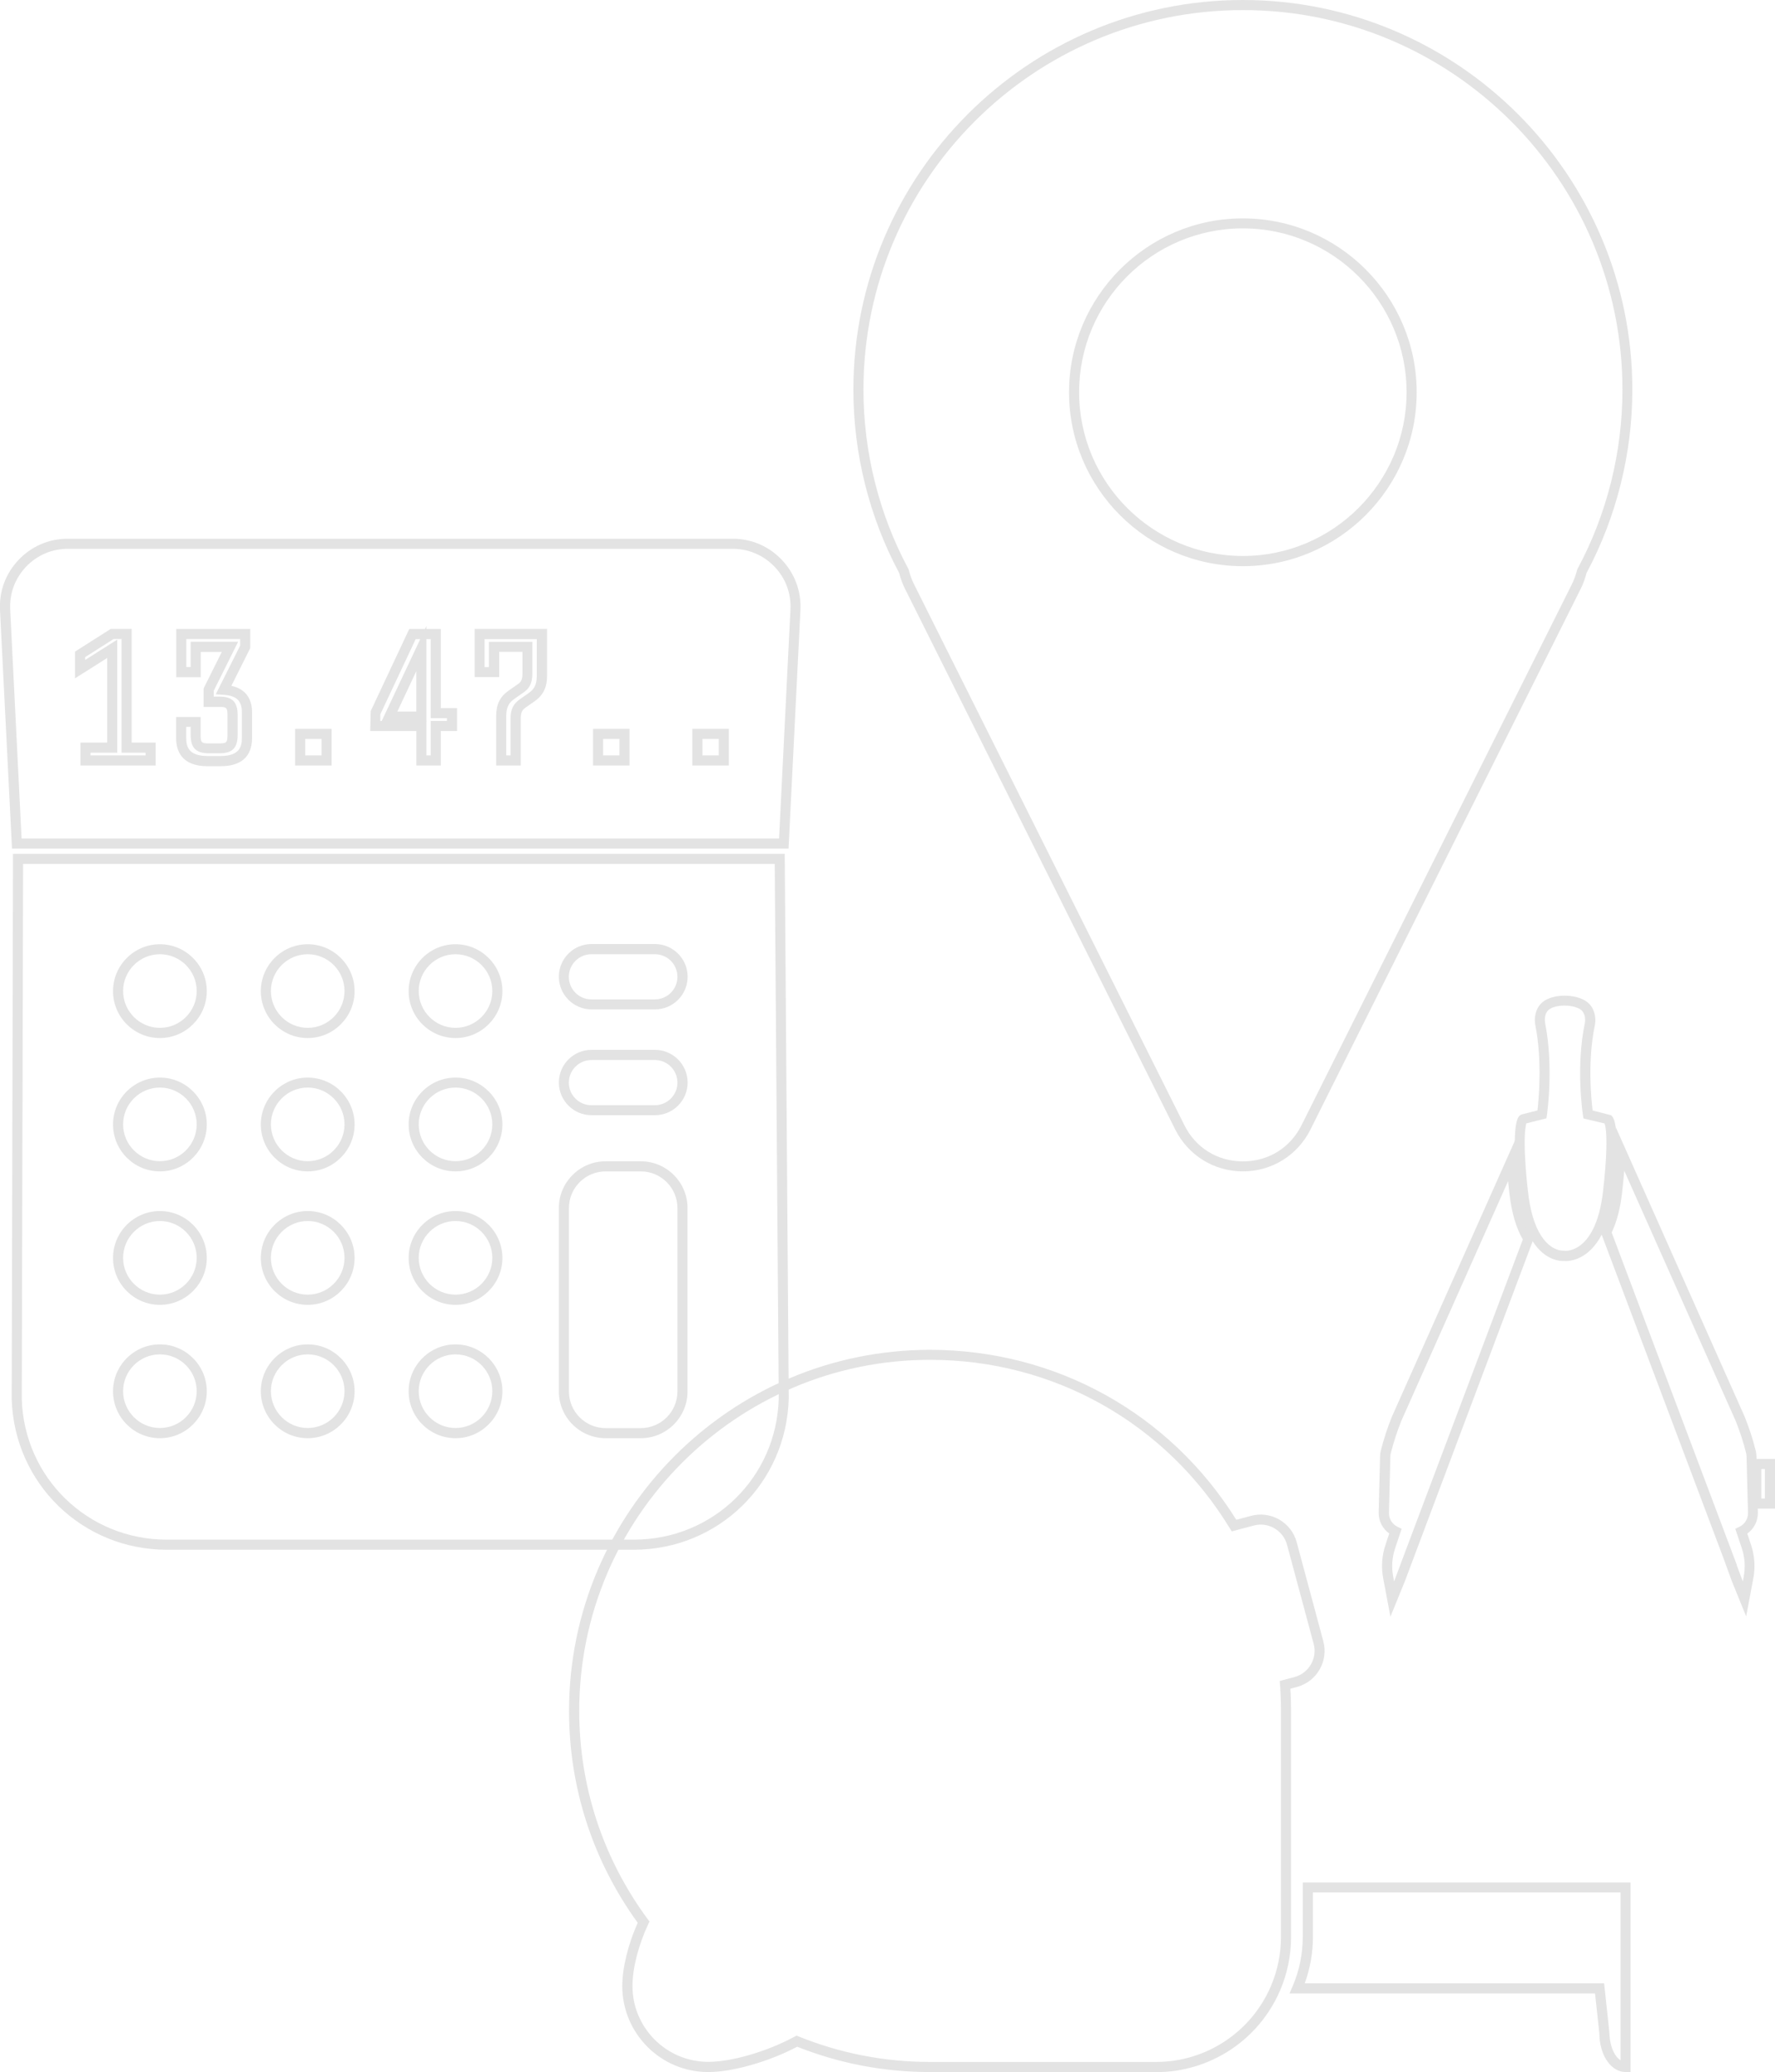 <?xml version="1.0" encoding="UTF-8"?>
<svg id="Camada_2" data-name="Camada 2" xmlns="http://www.w3.org/2000/svg" viewBox="0 0 176.05 205.42">
  <defs>
    <style>
      .cls-1 {
        fill: #e3e3e3;
      }
    </style>
  </defs>
  <g id="Camada_1-2" data-name="Camada 1">
    <g>
      <path class="cls-1" d="M161.73,205.42h-.5c-1.37,0-2.48-1.51-2.59-3.52,0-.2-.02-.36-.03-.51l-.41-3.76h-30.3l.3-.7c.67-1.55,1.01-3.21,1.01-4.91v-5.39h32.51v18.79ZM129.4,196.62h29.7l.5,4.65c.02.17.03.35.04.52.06,1.15.51,2.1,1.09,2.46v-16.63h-30.51v4.39c0,1.59-.27,3.13-.81,4.6Z"/>
      <path class="cls-1" d="M114.66,205.42h-22.41c-4.55,0-8.98-.84-13.18-2.51-2.81,1.48-6.4,2.51-8.83,2.51-4.7,0-8.52-3.82-8.52-8.52,0-1.8.57-4.13,1.53-6.28-4.45-6.14-6.81-13.39-6.81-21,0-19.74,16.06-35.8,35.8-35.8,12.46,0,23.79,6.29,30.38,16.85l1.46-.39c1.96-.53,4,.64,4.53,2.61l2.64,9.82c.53,1.97-.64,4-2.61,4.53l-.66.18c.05.74.07,1.49.07,2.21v22.41c0,1.84-.37,3.62-1.09,5.3-2.12,4.92-6.95,8.09-12.3,8.09ZM79.01,201.81l.22.09c4.14,1.67,8.52,2.52,13.02,2.52h22.41c4.95,0,9.42-2.94,11.38-7.49.67-1.56,1.01-3.21,1.01-4.91v-22.41c0-.84-.03-1.7-.09-2.55l-.03-.41,1.46-.39c1.43-.38,2.29-1.87,1.9-3.3l-2.64-9.82c-.39-1.43-1.87-2.29-3.3-1.9l-2.18.58-.2-.32c-6.38-10.45-17.49-16.69-29.72-16.69-19.19,0-34.8,15.61-34.8,34.8,0,7.49,2.35,14.63,6.79,20.65l.18.24-.13.27c-.98,2.09-1.56,4.38-1.56,6.12,0,4.15,3.37,7.52,7.52,7.52,2.33,0,5.85-1.03,8.56-2.5l.21-.11Z"/>
    </g>
    <g>
      <path class="cls-1" d="M42.29,71.54h-4.46l4.46-9.47v9.47ZM39.41,70.54h1.88v-4l-1.88,4Z"/>
      <path class="cls-1" d="M78.22,84.13H1.19L0,60.47c-.09-1.86.56-3.62,1.85-4.97,1.28-1.35,3.01-2.09,4.87-2.09h65.95c1.86,0,3.59.74,4.87,2.09,1.28,1.35,1.94,3.11,1.85,4.97l-1.18,23.66ZM2.14,83.13h75.13l1.13-22.71c.08-1.58-.48-3.09-1.57-4.23s-2.57-1.78-4.15-1.78H6.73c-1.58,0-3.06.63-4.15,1.78s-1.65,2.65-1.57,4.23l1.13,22.71ZM21.88,75.96h-1.29c-2.58,0-3.12-1.52-3.12-2.79v-2.09h2.43v1.79c0,.74.08.83.81.83h1.04c.72,0,.81-.08.81-.83v-1.95c0-.76-.08-.84-.81-.84h-1.56v-1.82l1.81-3.63h-2.09v2.51h-2.43v-4.78h7.34v1.89l-1.87,3.74c1.67.37,2.05,1.6,2.05,2.64v2.54c0,1.27-.54,2.79-3.11,2.79ZM18.47,72.07v1.09c0,.89.25,1.79,2.12,1.79h1.29c1.86,0,2.11-.91,2.11-1.79v-2.54c0-1.15-.53-1.66-1.84-1.74l-.75-.05,2.42-4.83v-.65h-5.34v2.78h.43v-2.51h4.71l-2.42,4.86v.58h.56c1.28,0,1.81.53,1.81,1.84v1.95c0,1.3-.52,1.83-1.81,1.83h-1.04c-1.28,0-1.81-.53-1.81-1.83v-.79h-.43ZM72.29,75.89h-3.62v-3.63h3.62v3.63ZM69.67,74.89h1.62v-1.63h-1.62v1.63ZM62.44,75.89h-3.62v-3.63h3.62v3.63ZM59.82,74.89h1.62v-1.63h-1.62v1.63ZM51.64,75.89h-2.43v-4.89c0-1.15.38-1.93,1.22-2.52l.9-.63c.33-.22.49-.43.49-1.08v-2.15h-2.31v2.51h-2.43v-4.78h7.18v4.64c0,1.15-.38,1.93-1.22,2.52l-.9.63c-.33.23-.49.46-.49,1.08v4.67ZM50.21,74.89h.43v-3.67c0-.88.26-1.43.91-1.89l.9-.63c.47-.33.79-.75.79-1.7v-3.64h-5.18v2.78h.43v-2.51h4.31v3.15c0,.92-.27,1.48-.92,1.9l-.88.62c-.47.33-.79.75-.79,1.7v3.89ZM43.72,75.89h-2.43v-3.42h-4.57l.05-1.98,3.82-8.13h3.13v7.84h1.61v2.27h-1.61v3.42ZM42.29,74.89h.43v-3.42h1.61v-.27h-1.61v-7.84h-1.49l-3.51,7.46v.66h4.57v3.42ZM32.89,75.89h-3.62v-3.63h3.62v3.63ZM30.27,74.89h1.62v-1.63h-1.62v1.63ZM15.44,75.89h-7.46v-2.27h2.65v-8.39l-3.19,2.02v-2.65l3.54-2.25h2.08v11.27h2.38v2.27ZM8.98,74.89h5.46v-.27h-2.38v-11.27h-.79l-2.83,1.8v.28l3.19-2.02v11.21h-2.65v.27Z"/>
      <path class="cls-1" d="M62.85,153.64H16.55c-8.38,0-15.14-6.56-15.39-14.94l.13-54.05h76.54l.4,53.96c-.21,8.43-6.97,15.03-15.39,15.03ZM2.29,85.66l-.13,53.03c.23,7.82,6.55,13.95,14.39,13.95h46.3c7.88,0,14.2-6.17,14.39-14.04l-.4-52.95H2.29ZM63.56,142.58h-3.5c-2.55,0-4.63-2.08-4.63-4.63v-18.19c0-2.55,2.08-4.63,4.63-4.63h3.5c2.55,0,4.63,2.08,4.63,4.63v18.19c0,2.55-2.08,4.63-4.63,4.63ZM60.06,116.13c-2,0-3.63,1.63-3.63,3.63v18.19c0,2,1.63,3.63,3.63,3.63h3.5c2,0,3.63-1.63,3.63-3.63v-18.19c0-2-1.63-3.63-3.63-3.63h-3.5ZM45.18,142.58c-2.57,0-4.65-2.09-4.65-4.65s2.09-4.65,4.65-4.65,4.65,2.09,4.65,4.65-2.09,4.65-4.65,4.65ZM45.18,134.27c-2.01,0-3.65,1.64-3.65,3.65s1.64,3.65,3.65,3.65,3.65-1.64,3.65-3.65-1.64-3.65-3.65-3.65ZM30.52,142.58c-2.57,0-4.65-2.09-4.65-4.65s2.09-4.65,4.65-4.65,4.65,2.09,4.65,4.65-2.09,4.65-4.65,4.65ZM30.52,134.27c-2.01,0-3.65,1.64-3.65,3.65s1.64,3.65,3.65,3.65,3.65-1.64,3.65-3.65-1.64-3.65-3.65-3.65ZM15.86,142.58c-2.57,0-4.65-2.09-4.65-4.65s2.09-4.65,4.65-4.65,4.65,2.09,4.65,4.65-2.09,4.65-4.65,4.65ZM15.86,134.27c-2.01,0-3.65,1.64-3.65,3.65s1.64,3.65,3.65,3.65,3.65-1.64,3.65-3.65-1.64-3.65-3.65-3.65ZM45.18,129.36c-2.57,0-4.65-2.09-4.65-4.65s2.09-4.65,4.65-4.65,4.65,2.09,4.65,4.65-2.09,4.65-4.65,4.65ZM45.18,121.05c-2.01,0-3.65,1.64-3.65,3.65s1.64,3.65,3.65,3.65,3.65-1.64,3.65-3.65-1.64-3.65-3.65-3.65ZM30.52,129.36c-2.57,0-4.65-2.09-4.65-4.65s2.09-4.65,4.65-4.65,4.65,2.09,4.65,4.65-2.09,4.65-4.65,4.65ZM30.52,121.05c-2.01,0-3.65,1.64-3.65,3.65s1.64,3.65,3.65,3.65,3.65-1.64,3.65-3.65-1.64-3.65-3.65-3.65ZM15.86,129.36c-2.57,0-4.65-2.09-4.65-4.65s2.09-4.65,4.65-4.65,4.65,2.09,4.65,4.65-2.09,4.65-4.65,4.65ZM15.86,121.05c-2.01,0-3.65,1.64-3.65,3.65s1.64,3.65,3.65,3.65,3.65-1.64,3.65-3.65-1.64-3.65-3.65-3.65ZM45.18,116.13c-2.57,0-4.65-2.09-4.65-4.65s2.09-4.65,4.65-4.65,4.65,2.09,4.65,4.65-2.09,4.65-4.65,4.65ZM45.18,107.82c-2.01,0-3.65,1.64-3.65,3.65s1.64,3.65,3.65,3.65,3.65-1.64,3.65-3.65-1.64-3.65-3.65-3.65ZM30.52,116.13c-2.57,0-4.65-2.09-4.65-4.65s2.09-4.65,4.65-4.65,4.65,2.09,4.65,4.65-2.09,4.65-4.65,4.65ZM30.52,107.82c-2.01,0-3.65,1.64-3.65,3.65s1.64,3.65,3.65,3.65,3.65-1.64,3.65-3.65-1.64-3.65-3.65-3.65ZM15.86,116.13c-2.57,0-4.65-2.09-4.65-4.65s2.09-4.65,4.65-4.65,4.65,2.09,4.65,4.65-2.09,4.65-4.65,4.65ZM15.86,107.82c-2.01,0-3.65,1.64-3.65,3.65s1.64,3.65,3.65,3.65,3.65-1.64,3.65-3.65-1.64-3.65-3.65-3.65ZM64.96,110.56h-6.29c-1.78,0-3.24-1.45-3.24-3.24s1.45-3.24,3.24-3.24h6.29c1.78,0,3.24,1.45,3.24,3.24s-1.45,3.24-3.24,3.24ZM58.66,105.09c-1.23,0-2.24,1-2.24,2.24s1,2.24,2.24,2.24h6.29c1.23,0,2.24-1,2.24-2.24s-1-2.24-2.24-2.24h-6.29ZM45.18,102.91c-2.57,0-4.65-2.09-4.65-4.65s2.09-4.65,4.65-4.65,4.65,2.09,4.65,4.65-2.09,4.65-4.65,4.65ZM45.18,94.6c-2.01,0-3.65,1.64-3.65,3.65s1.64,3.65,3.65,3.65,3.65-1.64,3.65-3.65-1.64-3.65-3.65-3.65ZM30.52,102.91c-2.57,0-4.65-2.09-4.65-4.65s2.09-4.65,4.65-4.65,4.65,2.09,4.65,4.65-2.09,4.65-4.65,4.65ZM30.52,94.6c-2.01,0-3.65,1.64-3.65,3.65s1.64,3.65,3.65,3.65,3.65-1.64,3.65-3.65-1.64-3.65-3.65-3.65ZM15.86,102.91c-2.57,0-4.65-2.09-4.65-4.65s2.09-4.65,4.65-4.65,4.65,2.09,4.65,4.65-2.09,4.65-4.65,4.65ZM15.86,94.6c-2.01,0-3.65,1.64-3.65,3.65s1.64,3.65,3.65,3.65,3.65-1.64,3.65-3.65-1.64-3.65-3.65-3.65ZM64.96,100.07h-6.29c-1.78,0-3.24-1.45-3.24-3.24s1.45-3.24,3.24-3.24h6.29c1.78,0,3.24,1.45,3.24,3.24s-1.45,3.24-3.24,3.24ZM58.66,94.6c-1.23,0-2.24,1-2.24,2.24s1,2.24,2.24,2.24h6.29c1.23,0,2.24-1,2.24-2.24s-1-2.24-2.24-2.24h-6.29Z"/>
    </g>
    <g>
      <path class="cls-1" d="M176.05,149.56h-2.36v-4.92h2.36v4.92ZM174.69,148.56h.36v-2.92h-.36v2.92Z"/>
      <path class="cls-1" d="M137.91,160.3l-.72-3.83c-.21-1.1-.13-2.24.22-3.3l.38-1.14c-.67-.48-1.07-1.26-1.05-2.1l.14-5.56c0-.18.03-.37.07-.54.29-1.14.65-2.26,1.09-3.35l12.24-27.46.12,2.05c.05.89.14,1.93.27,3.07.21,1.9.65,3.38,1.32,4.4l.14.21-.09.24-12.7,33.77-1.44,3.53ZM149.57,117.11l-10.59,23.77c-.41,1.03-.76,2.11-1.04,3.2-.03.11-.04.22-.04.33l-.14,5.56c-.02.59.32,1.14.86,1.4l.4.19-.65,1.94c-.3.9-.37,1.86-.19,2.79l.09.49.61-1.62h0s.21-.57.21-.57l11.95-31.71c-.67-1.14-1.12-2.69-1.34-4.62-.04-.4-.08-.78-.12-1.15Z"/>
      <path class="cls-1" d="M173.21,160.3l-1.43-3.52-.88-2.41-12.15-32.25.1-.2c.5-.97.84-2.24,1.02-3.78.19-1.64.3-3.04.33-4.18l.06-2.2,12.79,28.71c.44,1.1.81,2.23,1.09,3.36.04.17.07.36.07.55l.14,5.56c.02.84-.38,1.62-1.05,2.1l.38,1.14c.35,1.06.43,2.2.22,3.29l-.72,3.83ZM172.25,155.16l.61,1.62.09-.49c.17-.93.11-1.9-.19-2.79l-.65-1.94.4-.19c.54-.25.88-.8.86-1.4l-.14-5.56c0-.12-.02-.23-.04-.33-.27-1.09-.62-2.17-1.04-3.21l-11.05-24.8c-.06.68-.13,1.41-.22,2.2-.18,1.56-.53,2.88-1.03,3.92l12.42,32.97h-.01Z"/>
      <path class="cls-1" d="M155.27,125.01s-.08,0-.11,0c-.32.03-1.88,0-3.12-1.91-.75-1.15-1.25-2.78-1.47-4.84-.13-1.14-.22-2.19-.27-3.12-.16-2.7,0-4.24.47-4.58l.17-.08,1.55-.39c.13-1.13.48-4.92-.2-8.39-.07-.34-.08-.67-.03-.97.08-.52.29-.96.61-1.27.79-.76,2.14-.75,2.3-.75.14,0,1.55-.02,2.38.74.34.31.56.75.65,1.28.05.31.04.64-.03.98-.72,3.46-.35,7.25-.21,8.38l1.82.47c.42.29.61,1.45.55,3.45-.03,1.16-.15,2.6-.34,4.26-.19,1.66-.57,3.05-1.13,4.13-1.25,2.42-3.03,2.62-3.59,2.62ZM155.16,124h.06c.06.01,1.61.13,2.75-2.08.5-.97.84-2.24,1.02-3.78.19-1.64.3-3.04.33-4.18.05-1.66-.09-2.34-.17-2.58l-2.1-.5-.05-.33c-.03-.19-.71-4.79.18-9.07.05-.22.05-.43.02-.62-.03-.21-.12-.5-.34-.7-.45-.41-1.38-.47-1.7-.47-.32,0-1.19.06-1.6.46-.21.2-.29.49-.32.7-.03.19-.02.4.02.63.84,4.28.2,8.86.17,9.06l-.05.33-1.99.5c-.09.29-.26,1.21-.11,3.69.05.91.14,1.94.27,3.07.21,1.9.65,3.38,1.32,4.4,1.01,1.56,2.18,1.46,2.23,1.46h.05Z"/>
    </g>
    <path class="cls-1" d="M123.27,116.13c-2.86,0-5.42-1.59-6.7-4.14l-26.81-53.62c-.25-.5-.44-1.03-.58-1.57-2.97-5.55-4.54-11.84-4.54-18.17C84.65,17.33,101.98,0,123.27,0s38.63,17.33,38.63,38.63c0,6.33-1.57,12.62-4.54,18.17-.14.55-.33,1.08-.58,1.57l-26.81,53.62c-1.28,2.56-3.85,4.14-6.7,4.14ZM123.27,1c-20.75,0-37.63,16.88-37.63,37.63,0,6.19,1.54,12.33,4.45,17.76l.05.12c.12.5.29.97.52,1.42l26.81,53.62c1.12,2.25,3.3,3.59,5.81,3.59s4.69-1.34,5.81-3.59l26.81-53.62c.22-.45.4-.93.52-1.42l.05-.12c2.91-5.42,4.45-11.56,4.45-17.76,0-20.75-16.88-37.63-37.63-37.63ZM123.27,56.13c-9.51,0-17.24-7.74-17.24-17.24s7.74-17.24,17.24-17.24,17.24,7.74,17.24,17.24-7.74,17.24-17.24,17.24ZM123.27,22.64c-8.96,0-16.24,7.29-16.24,16.24s7.29,16.24,16.24,16.24,16.24-7.29,16.24-16.24-7.29-16.24-16.24-16.24Z"/>
  </g>
</svg>